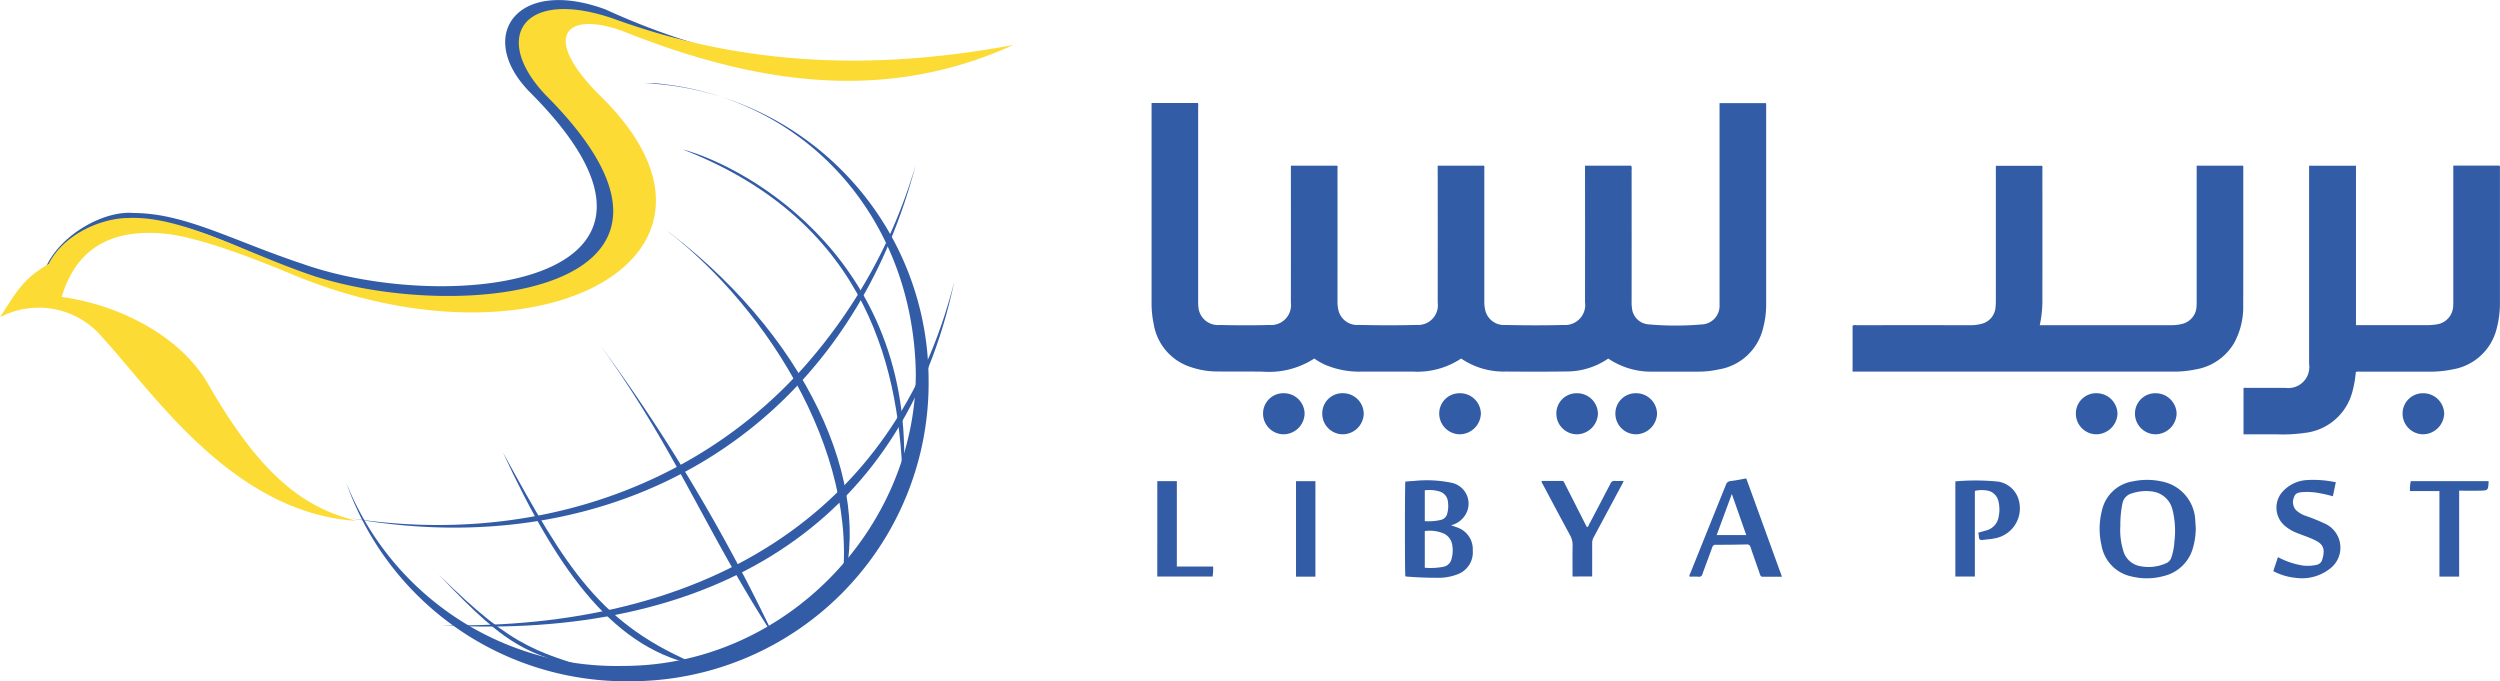 <svg id="Group_250" data-name="Group 250" xmlns="http://www.w3.org/2000/svg" width="215.386" height="58.693" viewBox="0 0 215.386 58.693">
  <g id="Group_97" data-name="Group 97">
    <path id="Path_1302" data-name="Path 1302" d="M-377.986,57.611c1.324-2.847,5.08-4.829,7.514-4.6,4.414,0,8.613,2.409,14.586,4.387,12.376,4.381,36.234,1.974,19.67-14.695-4.865-4.819-1.332-10.082,6.407-7.233a61.634,61.634,0,0,0,8.18,3.071l-7.743-1.974c-5.078-1.972-7.3.44-2.2,5.7,13.039,13.817-5.305,24.555-25.417,15.567-4.2-1.751-8.18-3.727-11.05-3.949-5.525-.436-8.4,2.42-9.061,5.271Z" transform="translate(381.969 -34.66)" fill="#335ca7" fill-rule="evenodd"/>
    <path id="Path_1303" data-name="Path 1303" d="M-330.517,70.546c1.548-19.292-13.256-27.627-19-29.162,16.35,6.355,18.779,19.514,19,29.162" transform="translate(408.308 -28.521)" fill="#335ca7" fill-rule="evenodd"/>
    <path id="Path_1304" data-name="Path 1304" d="M-340.531,73.439c-7.294-1.316-12.157-7.89-17.022-18.416,5.523,10.092,8.4,14.909,17.022,18.416" transform="translate(400.871 -16.067)" fill="#335ca7" fill-rule="evenodd"/>
    <path id="Path_1305" data-name="Path 1305" d="M-334.763,76.282c2.878-8.77-2.866-22.144-15.9-31.576,8.83,6.361,17.674,19.521,15.9,31.576" transform="translate(407.246 -25.488)" fill="#335ca7" fill-rule="evenodd"/>
    <path id="Path_1306" data-name="Path 1306" d="M-338.037,38.406c12.819,1.094,22.321,11.4,22.546,24.989,0,13.378-11.277,25.217-25.2,25.217a25.09,25.09,0,0,1-23.869-15.779,25.563,25.563,0,0,0,24.531,17.1A25.691,25.691,0,0,0-314.39,63.843a25.618,25.618,0,0,0-24.529-25.437Z" transform="translate(394.392 -31.24)" fill="#335ca7" fill-rule="evenodd"/>
    <path id="Path_1307" data-name="Path 1307" d="M-344.947,69.3c-7.731-1.76-9.061-1.976-15.48-8.772,6.634,6.573,8.622,6.8,15.48,8.772" transform="translate(398.213 -11.043)" fill="#335ca7" fill-rule="evenodd"/>
    <path id="Path_1308" data-name="Path 1308" d="M-338.159,75.424A153.274,153.274,0,0,0-353.19,50.209c6.63,9.21,9.059,16.009,15.031,25.215" transform="translate(404.907 -20.463)" fill="#335ca7" fill-rule="evenodd"/>
    <path id="Path_1309" data-name="Path 1309" d="M-364.326,72.549c22.1,3.949,42.429-6.8,48.621-30.476a45.456,45.456,0,0,1-9.66,17.467c-9.492,10.629-23.956,15.313-38.962,13.009" transform="translate(394.605 -27.892)" fill="#335ca7" fill-rule="evenodd"/>
    <path id="Path_1310" data-name="Path 1310" d="M-360.308,76.945c23.2,1.316,39.776-8.554,44.2-29.6-5.078,20.168-21.655,30.038-44.2,29.6" transform="translate(398.322 -23.08)" fill="#335ca7" fill-rule="evenodd"/>
    <path id="Path_1311" data-name="Path 1311" d="M-371.215,63.374a7.159,7.159,0,0,0-8.84-1.754c1.559-2.407,1.994-3.287,4.2-4.6,1.328-2.629,4.641-3.951,6.851-3.951,4.643-.214,10.172,3.074,16.136,5.045,13.26,4.169,36.469,1.1,19.894-15.567-4.863-5.041-1.992-9.426,5.966-6.581,12.157,4.391,23.646,4.167,34.255,2.2-9.727,4.385-20.117,4.163-33.373-1.09-5.086-1.98-7.517.21-2.21,5.475,13.924,13.6-4.865,24.117-26.079,15.567-4.2-1.758-8.842-3.507-11.712-3.723-5.746-.442-7.737,2.629-8.619,5.475,4.859.66,10.163,3.291,12.594,7.455,4.649,8.123,8.4,10.744,12.821,11.838-10.613-.652-17.457-10.958-21.882-15.787" transform="translate(380.055 -34.288)" fill="#fbdb34" fill-rule="evenodd"/>
  </g>
  <g id="Group_98" data-name="Group 98" transform="translate(99.213 8.87)">
    <path id="Path_1312" data-name="Path 1312" d="M-289.168,61.315a6.359,6.359,0,0,1-3.717,1.117c-1.706.023-3.411.017-5.115.006a6.5,6.5,0,0,1-3.848-1.123,6.809,6.809,0,0,1-4.118,1.129c-1.5,0-3,0-4.493,0a7.494,7.494,0,0,1-3.107-.591,5.5,5.5,0,0,1-.932-.538,7.183,7.183,0,0,1-4.46,1.131c-1.349-.017-2.7,0-4.048-.017a6.92,6.92,0,0,1-2.087-.362,4.676,4.676,0,0,1-3.244-3.738,8.612,8.612,0,0,1-.181-1.777V39.3h3.983c.069.1.031.22.031.331q0,8.345,0,16.686a4.4,4.4,0,0,0,.017.528,1.689,1.689,0,0,0,1.836,1.58c1.428.034,2.859.038,4.287,0a1.719,1.719,0,0,0,1.848-1.93q.006-5.714,0-11.427V44.7h3.985c.071.1.031.218.031.329q.006,5.688,0,11.37a3.015,3.015,0,0,0,.081.756,1.655,1.655,0,0,0,1.744,1.265c1.663.036,3.33.046,4.994,0a1.7,1.7,0,0,0,1.814-1.932q.009-5.713,0-11.429V44.7h3.985c.067.105.031.226.031.339q0,5.67,0,11.341a3.221,3.221,0,0,0,.075.758,1.664,1.664,0,0,0,1.758,1.286c1.663.036,3.33.044,4.994,0a1.729,1.729,0,0,0,1.85-1.967q.006-5.7,0-11.4V44.7h3.977a.606.606,0,0,1,.037.348q.006,5.653,0,11.31a3.659,3.659,0,0,0,.031.616,1.542,1.542,0,0,0,1.448,1.4,26.108,26.108,0,0,0,4.543.006,1.6,1.6,0,0,0,1.553-1.685c.006-.128,0-.254,0-.383v-17h3.987c.054.046.031.121.031.186q0,8.563,0,17.126a7.906,7.906,0,0,1-.3,2.2,4.7,4.7,0,0,1-3.81,3.434,7.924,7.924,0,0,1-1.7.187c-1.3,0-2.6.01-3.9,0a6.6,6.6,0,0,1-3.894-1.125" transform="translate(328.518 -39.297)" fill="#335ca7"/>
    <path id="Path_1313" data-name="Path 1313" d="M-297.145,59.864V55.9a.594.594,0,0,1,.348-.036q4.86-.006,9.724,0a3.743,3.743,0,0,0,1.022-.113,1.587,1.587,0,0,0,1.224-1.448c.021-.233.025-.471.025-.706q0-5.55,0-11.1v-.367h3.977c.069.09.033.2.033.3q.006,5.653,0,11.307a9.823,9.823,0,0,1-.227,2.125h.318q5.481,0,10.965,0a3.615,3.615,0,0,0,.907-.092,1.616,1.616,0,0,0,1.319-1.561c.012-.157.01-.314.01-.471V42.122h3.983c.061.052.033.134.033.209,0,3.947.006,7.892-.006,11.836a6.453,6.453,0,0,1-.776,3.218,4.744,4.744,0,0,1-3.34,2.292,9.142,9.142,0,0,1-1.937.187h-27.606Z" transform="translate(357.54 -36.717)" fill="#335ca7"/>
    <path id="Path_1314" data-name="Path 1314" d="M-261.573,42.118h3.983a.533.533,0,0,1,.031.3q0,5.739,0,11.483a8.473,8.473,0,0,1-.268,2.21,4.706,4.706,0,0,1-3.848,3.572,9.46,9.46,0,0,1-2.025.189q-2.968,0-5.941,0a.687.687,0,0,0-.335.034,9.4,9.4,0,0,1-.318,1.775,4.785,4.785,0,0,1-4.089,3.468,13.445,13.445,0,0,1-2.385.122c-.955,0-1.908,0-2.882,0V61.3c.083-.073.2-.031.3-.033,1.1,0,2.206,0,3.311,0A1.808,1.808,0,0,0-274,59.212q0-8.357,0-16.713v-.371h4.039V55.862h6.139a4.538,4.538,0,0,0,.737-.054,1.654,1.654,0,0,0,1.5-1.653c.01-.145.008-.293.008-.44v-11.6Z" transform="translate(373.726 -36.721)" fill="#335ca7"/>
    <path id="Path_1315" data-name="Path 1315" d="M-313.213,60.161c.225.078.4.132.574.2a1.979,1.979,0,0,1,1.305,1.971,2.016,2.016,0,0,1-1.263,2.034,4.553,4.553,0,0,1-1.848.318q-1.271,0-2.537-.1c-.056,0-.112-.019-.162-.027-.048-.277-.046-7.878,0-8.159.235-.017.477-.048.722-.054a10.567,10.567,0,0,1,3.228.149,1.834,1.834,0,0,1,1.215,2.782,2.016,2.016,0,0,1-1.236.886m-2.252,3.658a5.875,5.875,0,0,0,1.584-.078.887.887,0,0,0,.72-.687,2.671,2.671,0,0,0,.071-1.131,1.329,1.329,0,0,0-.691-1.029,3.085,3.085,0,0,0-1.684-.235Zm0-6.669v2.655a4.528,4.528,0,0,0,1.413-.115.724.724,0,0,0,.516-.517,2.52,2.52,0,0,0,.069-.989,1.021,1.021,0,0,0-.728-.936,3.04,3.04,0,0,0-1.271-.1" transform="translate(339.007 -23.776)" fill="#335ca7"/>
    <path id="Path_1316" data-name="Path 1316" d="M-277.805,60.422a6.236,6.236,0,0,1-.27,1.8,3.42,3.42,0,0,1-2.479,2.332,5.521,5.521,0,0,1-2.747.048,3.307,3.307,0,0,1-2.628-2.7,6.317,6.317,0,0,1,.04-2.992,3.244,3.244,0,0,1,2.693-2.516,5.933,5.933,0,0,1,2.489.021,3.557,3.557,0,0,1,2.859,3.375c.016.233.031.469.042.635m-6.5-.163a6.022,6.022,0,0,0,.246,2.087,1.838,1.838,0,0,0,1.307,1.322,3.683,3.683,0,0,0,2.4-.22.8.8,0,0,0,.441-.482,4.99,4.99,0,0,0,.264-1.379,7.472,7.472,0,0,0-.154-2.711,2.061,2.061,0,0,0-1.64-1.588,3.864,3.864,0,0,0-1.865.143,1.106,1.106,0,0,0-.816.874,8.874,8.874,0,0,0-.179,1.953" transform="translate(367.768 -23.799)" fill="#335ca7"/>
    <path id="Path_1317" data-name="Path 1317" d="M-296.477,64.674c-.587,0-1.118-.006-1.652,0-.154,0-.194-.073-.239-.2-.266-.779-.547-1.55-.807-2.328-.062-.182-.135-.264-.346-.258-.876.023-1.752.031-2.63.031a.3.3,0,0,0-.339.237c-.273.763-.566,1.521-.838,2.284a.288.288,0,0,1-.339.231c-.254-.019-.51-.006-.764-.006-.05-.13.029-.22.067-.314q1.525-3.8,3.055-7.589a.454.454,0,0,1,.416-.335c.439-.05.872-.143,1.342-.226,1.02,2.808,2.037,5.613,3.072,8.464m-4.316-7.124c-.447,1.215-.872,2.367-1.307,3.543h2.551c-.412-1.173-.814-2.321-1.244-3.543" transform="translate(350.787 -23.853)" fill="#335ca7"/>
    <path id="Path_1318" data-name="Path 1318" d="M-292.546,56.379a19.864,19.864,0,0,1,3.473,0,2.178,2.178,0,0,1,2.006,1.676,2.625,2.625,0,0,1-2.162,3.247c-.306.065-.626.075-.936.121-.231.034-.354-.034-.352-.283a2.025,2.025,0,0,0-.058-.337c.227-.065.439-.128.653-.187a1.447,1.447,0,0,0,1.113-1.234,2.924,2.924,0,0,0-.031-1.31,1.189,1.189,0,0,0-1.038-.913,2.5,2.5,0,0,0-.986.042V64.58h-1.682Z" transform="translate(361.795 -23.777)" fill="#335ca7"/>
    <path id="Path_1319" data-name="Path 1319" d="M-272.929,56.478c-.085.4-.168.792-.254,1.209a11.693,11.693,0,0,0-1.413-.312,5.306,5.306,0,0,0-1.207-.046c-.3.027-.61.065-.716.406a1.052,1.052,0,0,0,.146,1.131,2.357,2.357,0,0,0,.91.528,16.522,16.522,0,0,1,1.556.631,2.274,2.274,0,0,1,.395,3.956,3.891,3.891,0,0,1-2.872.733,5.138,5.138,0,0,1-1.933-.58l.4-1.207a6.834,6.834,0,0,0,2.125.723,3.377,3.377,0,0,0,1.176-.05.632.632,0,0,0,.518-.465c.291-.966.048-1.335-.649-1.676-.483-.235-1-.4-1.5-.6a3.65,3.65,0,0,1-1.043-.6,2.058,2.058,0,0,1-.108-3.092,3.05,3.05,0,0,1,1.921-.874,9.314,9.314,0,0,1,2.545.186" transform="translate(374.958 -23.8)" fill="#335ca7"/>
    <path id="Path_1320" data-name="Path 1320" d="M-308.395,64.555c0-.9-.012-1.789.006-2.676a1.733,1.733,0,0,0-.225-.89q-1.173-2.169-2.324-4.349a.619.619,0,0,1-.127-.318c.593,0,1.18,0,1.767,0,.162,0,.181.126.231.226q.887,1.739,1.767,3.48c.046.094.1.184.152.281.125-.057.142-.172.191-.262q.924-1.753,1.837-3.509a.333.333,0,0,1,.362-.218c.242.013.489,0,.772,0-.062.124-.1.218-.152.31q-1.219,2.276-2.439,4.551a1,1,0,0,0-.127.5c.006.951,0,1.9,0,2.87Z" transform="translate(344.663 -23.756)" fill="#335ca7"/>
    <path id="Path_1321" data-name="Path 1321" d="M-265.425,56.329c-.038.805-.038.809-.8.821-.57.008-1.138,0-1.738,0v7.4h-1.7V57.184h-2.533a2.684,2.684,0,0,1,.069-.855Z" transform="translate(380.617 -23.745)" fill="#335ca7"/>
    <path id="Path_1322" data-name="Path 1322" d="M-328.262,56.329h1.684v7.354h3.126a4.265,4.265,0,0,1-.046.865h-4.765Z" transform="translate(328.755 -23.745)" fill="#335ca7"/>
    <rect id="Rectangle_67" data-name="Rectangle 67" width="1.672" height="8.227" transform="translate(12.444 32.585)" fill="#335ca7"/>
    <path id="Path_1323" data-name="Path 1323" d="M-285.36,52.369a1.8,1.8,0,0,1,1.794,1.773,1.849,1.849,0,0,1-1.815,1.766,1.78,1.78,0,0,1-1.771-1.785,1.743,1.743,0,0,1,1.792-1.754" transform="translate(366.784 -27.361)" fill="#335ca7"/>
    <path id="Path_1324" data-name="Path 1324" d="M-305.972,52.369a1.8,1.8,0,0,1,1.8,1.766,1.847,1.847,0,0,1-1.808,1.773,1.784,1.784,0,0,1-1.783-1.777,1.747,1.747,0,0,1,1.786-1.762" transform="translate(347.722 -27.361)" fill="#335ca7"/>
    <path id="Path_1325" data-name="Path 1325" d="M-308.608,55.907a1.775,1.775,0,0,1-1.794-1.762,1.735,1.735,0,0,1,1.767-1.775,1.789,1.789,0,0,1,1.815,1.777,1.847,1.847,0,0,1-1.788,1.76" transform="translate(345.277 -27.36)" fill="#335ca7"/>
    <path id="Path_1326" data-name="Path 1326" d="M-270.748,55.907a1.783,1.783,0,0,1-1.783-1.777,1.747,1.747,0,0,1,1.786-1.76,1.8,1.8,0,0,1,1.8,1.764,1.847,1.847,0,0,1-1.808,1.773" transform="translate(380.31 -27.36)" fill="#335ca7"/>
    <path id="Path_1327" data-name="Path 1327" d="M-313.853,55.907a1.793,1.793,0,0,1-1.792-1.772,1.748,1.748,0,0,1,1.783-1.766,1.791,1.791,0,0,1,1.808,1.756,1.844,1.844,0,0,1-1.8,1.781" transform="translate(340.426 -27.36)" fill="#335ca7"/>
    <path id="Path_1328" data-name="Path 1328" d="M-282.732,55.907a1.785,1.785,0,0,1-1.775-1.785,1.747,1.747,0,0,1,1.794-1.752,1.8,1.8,0,0,1,1.794,1.772,1.844,1.844,0,0,1-1.813,1.766" transform="translate(369.231 -27.36)" fill="#335ca7"/>
    <path id="Path_1329" data-name="Path 1329" d="M-321.733,52.369a1.785,1.785,0,0,1,1.785,1.775,1.831,1.831,0,0,1-1.81,1.764,1.784,1.784,0,0,1-1.771-1.758,1.747,1.747,0,0,1,1.8-1.781" transform="translate(333.133 -27.361)" fill="#335ca7"/>
    <path id="Path_1330" data-name="Path 1330" d="M-319.081,52.369a1.784,1.784,0,0,1,1.775,1.783,1.824,1.824,0,0,1-1.815,1.756,1.773,1.773,0,0,1-1.758-1.795,1.732,1.732,0,0,1,1.8-1.745" transform="translate(335.585 -27.361)" fill="#335ca7"/>
  </g>
</svg>
